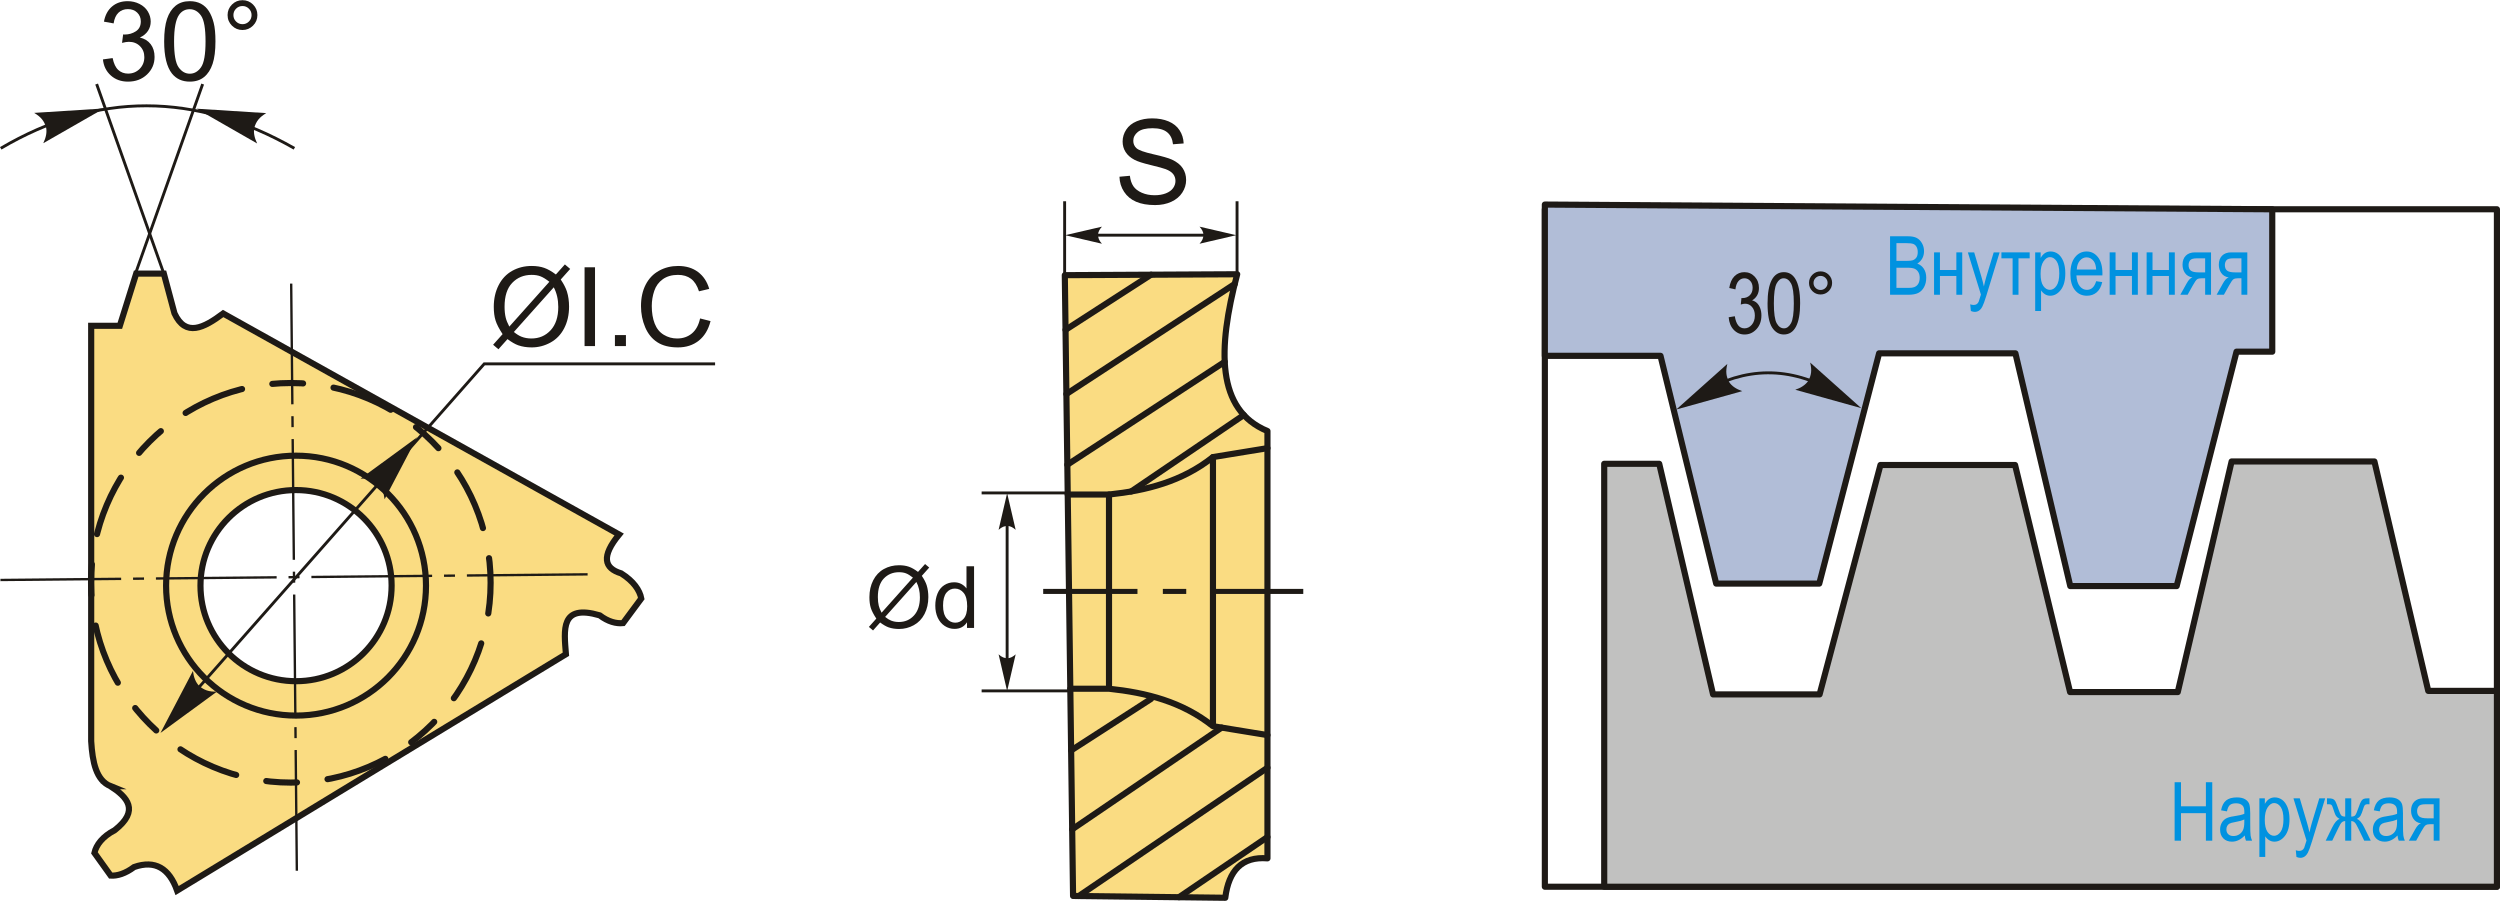 <?xml version="1.0" encoding="UTF-8"?>
<!DOCTYPE svg PUBLIC "-//W3C//DTD SVG 1.1//EN" "http://www.w3.org/Graphics/SVG/1.1/DTD/svg11.dtd">
<!-- Creator: CorelDRAW 2018 (64-Bit) -->
<svg xmlns="http://www.w3.org/2000/svg" xml:space="preserve" width="2031px" height="732px" version="1.1" style="shape-rendering:geometricPrecision; text-rendering:geometricPrecision; image-rendering:optimizeQuality; fill-rule:evenodd; clip-rule:evenodd"
viewBox="0 0 10599.38 3818.57"
 xmlns:xlink="http://www.w3.org/1999/xlink">
 <defs>
  <style type="text/css">
   <![CDATA[
    .str2 {stroke:#1E1A16;stroke-width:26.09;stroke-miterlimit:22.926}
    .str0 {stroke:#1E1A16;stroke-width:12.33;stroke-miterlimit:22.926}
    .str1 {stroke:#1E1A16;stroke-width:26.09;stroke-linecap:round;stroke-linejoin:round;stroke-miterlimit:22.926}
    .str3 {stroke:#1E1A16;stroke-width:26.09;stroke-linecap:round;stroke-linejoin:round;stroke-miterlimit:22.926;stroke-dasharray:130.44 130.44 260.89 130.44}
    .fil0 {fill:none}
    .fil5 {fill:#C1C1C0}
    .fil3 {fill:#1E1A16}
    .fil2 {fill:#FADC82}
    .fil4 {fill:#B1BDD7}
    .fil6 {fill:#1E1A16;fill-rule:nonzero}
    .fil1 {fill:#1E1A16;fill-rule:nonzero}
    .fil7 {fill:#0092E0;fill-rule:nonzero}
   ]]>
  </style>
 </defs>
 <g id="Layer_x0020_1">
  <g id="_2335413609520">
   <g>
    <line class="fil0 str0" x1="4544.99" y1="2089.11" x2="4161.87" y2= "2089.11" />
    <line class="fil0 str0" x1="4544.99" y1="2928.37" x2="4161.87" y2= "2928.37" />
    <line class="fil0 str0" x1="4269.96" y1="2218.53" x2="4269.96" y2= "2798.96" />
    <line class="fil0 str0" x1="4572.67" y1="996.32" x2="5191.71" y2= "996.32" />
    <line class="fil0 str0" x1="4513.79" y1="1236.41" x2="4513.79" y2= "852.51" />
    <line class="fil0 str0" x1="5244.79" y1="1168.91" x2="5244.79" y2= "852.51" />
    <path id="буква.cdr" class="fil1" d="M4746.22 748.47l44.21 -3.98c2.07,17.89 6.95,32.54 14.65,44.05 7.7,11.43 19.62,20.7 35.77,27.82 16.14,7.04 34.36,10.6 54.55,10.6 17.98,0 33.78,-2.65 47.53,-8.03 13.74,-5.38 23.92,-12.75 30.63,-22.11 6.71,-9.36 10.1,-19.54 10.1,-30.46 0,-11.1 -3.22,-20.79 -9.68,-29.15 -6.46,-8.28 -17.14,-15.24 -32.04,-20.95 -9.53,-3.64 -30.64,-9.43 -63.34,-17.3 -32.7,-7.86 -55.55,-15.23 -68.64,-22.19 -16.97,-8.94 -29.55,-20.03 -37.83,-33.2 -8.36,-13.16 -12.5,-27.98 -12.5,-44.29 0,-18.05 5.13,-34.85 15.32,-50.42 10.18,-15.65 25,-27.49 44.62,-35.6 19.54,-8.12 41.31,-12.17 65.24,-12.17 26.33,0 49.59,4.22 69.71,12.75 20.12,8.44 35.6,20.95 46.45,37.5 10.84,16.48 16.64,35.19 17.46,56.06l-45.2 3.47c-2.4,-22.44 -10.6,-39.41 -24.59,-50.83 -13.99,-11.51 -34.68,-17.22 -62.01,-17.22 -28.48,0 -49.26,5.21 -62.26,15.64 -12.99,10.43 -19.54,23.02 -19.54,37.76 0,12.75 4.64,23.26 13.83,31.54 9.1,8.2 32.7,16.73 70.95,25.34 38.25,8.69 64.5,16.22 78.73,22.68 20.62,9.52 35.94,21.52 45.79,36.18 9.85,14.57 14.74,31.38 14.74,50.42 0,18.96 -5.38,36.68 -16.23,53.4 -10.85,16.72 -26.33,29.72 -46.61,38.99 -20.29,9.28 -43.05,13.91 -68.47,13.91 -32.12,0 -59.03,-4.71 -80.72,-14.07 -21.78,-9.35 -38.75,-23.43 -51.08,-42.31 -12.42,-18.79 -18.88,-40.07 -19.54,-63.83z"/>
    <path id="буква.cdr_0" class="fil1" d="M3892.16 2423.96l29.89 -33.42 17.59 14.97 -31.35 35.12c10.17,15.23 16.99,28.5 20.58,39.94 4.68,14.97 7.06,31.77 7.06,50.28 0,26.78 -5.42,50.65 -16.19,71.58 -10.84,20.95 -25.99,36.71 -45.54,47.43 -19.54,10.71 -40.3,16.07 -62.27,16.07 -16.37,0 -31.23,-2.31 -44.5,-6.94 -10.23,-3.6 -22.16,-10.47 -35.85,-20.58l-30.07 33.73 -17.6 -15.04 31.48 -35.25c-11.69,-17.71 -19.49,-32.81 -23.38,-45.34 -3.96,-12.55 -5.91,-27.64 -5.91,-45.24 0,-26.84 5.36,-50.76 16.08,-71.7 10.71,-21 25.69,-36.89 45.04,-47.73 19.3,-10.77 40.79,-16.19 64.46,-16.19 15.95,0 29.9,2.13 41.83,6.33 11.99,4.2 24.83,11.5 38.65,21.98zm-21.61 24.16c-11.26,-8.82 -21,-14.85 -29.4,-18.08 -8.34,-3.22 -18.14,-4.81 -29.4,-4.81 -25.99,0 -47.48,8.83 -64.41,26.48 -16.98,17.66 -25.44,44.02 -25.44,79.08 0,13.75 1.28,26.05 3.89,36.7 1.89,7.98 5.85,17.78 11.87,29.41l132.89 -148.78zm14.61 18.39l-132.4 148.23c9.19,7.48 17.66,12.72 25.32,15.7 10.11,3.96 21.01,5.9 32.75,5.9 25.88,0 47.18,-9.13 64.04,-27.45 16.87,-18.33 25.27,-44.01 25.27,-77.01 0,-24.77 -4.99,-46.5 -14.98,-65.37z"/>
    <path id="1" class="fil1" d="M4099.86 2661.54l0 -24.04c-11.99,18.69 -29.64,28.06 -52.96,28.06 -15.09,0 -28.97,-4.14 -41.58,-12.48 -12.66,-8.27 -22.46,-19.9 -29.46,-34.76 -6.94,-14.91 -10.41,-32.02 -10.41,-51.37 0,-18.88 3.17,-35.98 9.44,-51.38 6.33,-15.34 15.77,-27.15 28.36,-35.31 12.54,-8.21 26.66,-12.29 42.19,-12.29 11.44,0 21.61,2.43 30.49,7.24 8.89,4.81 16.14,11.14 21.74,18.87l0 -94.05 32.14 0 0 261.51 -29.95 0zm-101.54 -94.53c0,24.23 5.12,42.31 15.4,54.3 10.23,11.99 22.35,17.95 36.29,17.95 14.05,0 25.99,-5.71 35.85,-17.16 9.8,-11.44 14.73,-28.92 14.73,-52.41 0,-25.81 -4.99,-44.81 -15.03,-56.92 -9.99,-12.11 -22.35,-18.14 -37.01,-18.14 -14.31,0 -26.24,5.79 -35.86,17.41 -9.55,11.63 -14.37,29.95 -14.37,54.97z"/>
    <path class="fil2 str1" d="M5245.4 1161.98l-730.87 3.88 34.99 2631.89 645.34 7.78c14.55,-115.81 70.99,-175.76 178.83,-167.17l0 -1811.61c-216.88,-89.5 -212.22,-347.07 -128.29,-664.77z"/>
    <path class="fil0 str1" d="M4526.9 2095.88c58.33,0 116.67,0 175.01,0 158.02,-16.82 309.59,-54.61 440.73,-158.82 77.01,-12.59 154.03,-25.18 231.05,-37.77"/>
    <path class="fil0 str1" d="M4537.84 2919.2c58.33,0 105.73,0 164.07,0 158.02,16.82 309.59,54.61 440.73,158.82 77.01,12.59 154.03,25.18 231.05,37.77"/>
    <line class="fil0 str1" x1="4701.91" y1="2095.88" x2="4701.91" y2= "2904.67" />
    <line class="fil0 str1" x1="5142.64" y1="1937.06" x2="5142.64" y2= "3072.9" />
    <line class="fil0 str1" x1="4517.62" y1="1397.66" x2="4879.97" y2= "1163.92" />
    <line class="fil0 str1" x1="4521.23" y1="1669.77" x2="5234.88" y2= "1203.2" />
    <line class="fil0 str1" x1="4525.21" y1="1969.49" x2="5192.55" y2= "1533.21" />
    <line class="fil0 str1" x1="4796" y1="2082.88" x2="5273.51" y2= "1758.73" />
    <line class="fil0 str1" x1="4541.32" y1="3180.89" x2="4879.97" y2= "2962.45" />
    <line class="fil0 str1" x1="4545.76" y1="3515.31" x2="5179.38" y2= "3084.02" />
    <line class="fil0 str1" x1="4573.81" y1="3798.05" x2="5373.69" y2= "3254.18" />
    <line class="fil0 str1" x1="4998.48" y1="3803.17" x2="5373.69" y2= "3548.05" />
    <path id="ось.cdr" class="fil3" d="M5029.35 2495.96l-99.18 0 0 21.42 99.18 0 0 -21.42zm-606.49 0l399.7 0 0 21.42 -399.7 0 0 -21.42zm714.1 0l388.59 0 0 21.42 -388.59 0 0 -21.42z"/>
    <path id="стрелка.cdr" class="fil1" d="M4269.97 2929.1l36.2 -155.69c-11.07,10.08 -21.95,15.61 -32.81,16.56 -15.09,0 -25.76,-3.95 -39.6,-16.56l36.21 155.69z"/>
    <path id="стрелка.cdr_1" class="fil1" d="M4269.97 2089.94l36.2 155.69c-11.07,-10.08 -21.95,-15.6 -32.81,-16.55 -15.09,0 -25.76,3.95 -39.6,16.55l36.21 -155.69z"/>
    <path id="стрелка.cdr_2" class="fil1" d="M4516.27 996.38l155.7 -36.2c-10.09,11.07 -15.61,21.95 -16.56,32.81 0,15.1 3.95,25.76 16.56,39.6l-155.7 -36.21z"/>
    <path id="стрелка.cdr_3" class="fil1" d="M5241.43 996.38l-155.69 -36.2c10.08,11.07 15.61,21.95 16.55,32.81 0,15.1 -3.95,25.76 -16.55,39.6l155.69 -36.21z"/>
    <g>
     <path class="fil2 str2" d="M469.01 3332.51c-61.35,-24.53 -76.93,-101.87 -82.41,-190.87 0,-587.08 0,-1174.14 0,-1761.21 40.48,0 80.97,0 121.46,0 23.13,-73.75 46.26,-147.49 69.4,-221.24 39.04,0 78.09,0 117.13,0 15.04,56.13 30.08,112.27 45.12,168.4 47.11,102.22 124.58,61.93 206.48,0.78 559.59,312.34 1119.2,624.67 1678.79,937 -76.21,92.42 -64.13,143.01 8.68,164.84 52.7,33.12 78.57,71.54 85.24,106.45l-77.32 104.35c-29.14,3.02 -63.69,-6.15 -99.02,-32.94 -168.09,-49.02 -150.89,61.99 -143.15,164.84 -549.48,334.03 -1098.95,668.04 -1648.43,1002.07 -33.57,-94.35 -92.87,-130.84 -182.19,-99.77 -37.49,27.93 -71.59,38.11 -99.33,36.31l-69.08 -96.4c7.72,-33.46 34.36,-69.27 85.99,-96.08 107.84,-84.63 52.14,-140.7 -17.36,-186.53zm786.14 -1255.56c223.77,0 405.19,181.42 405.19,405.19 0,223.78 -181.42,405.19 -405.19,405.19 -223.77,0 -405.19,-181.41 -405.19,-405.19 0,-223.77 181.42,-405.19 405.19,-405.19z"/>
     <circle class="fil0 str2" cx="1255.15" cy="2482.14" r="550.97"/>
     <circle class="fil0 str3" cx="1233.02" cy="2470.15" r="847.04"/>
     <path id="ось.cdr_4" class="fil3" d="M610.54 2447.33l-46.48 0.45 0.1 10.04 46.48 -0.45 -0.1 -10.04zm-608.75 5.86l511.82 -4.93 0.1 10.04 -511.82 4.93 -0.1 -10.04zm1267.96 -12.21l-46.49 0.45 0.09 10.04 46.5 -0.45 -0.1 -10.04zm-608.76 5.86l511.82 -4.93 0.1 10.04 -511.82 4.94 -0.1 -10.05zm1267.95 -12.21l-46.48 0.45 0.09 10.04 46.49 -0.44 -0.1 -10.05zm-608.75 5.86l511.82 -4.92 0.1 10.04 -511.82 4.93 -0.1 -10.05zm659.2 -6.35l511.82 -4.92 0.1 10.04 -511.82 4.93 -0.1 -10.05z"/>
     <path id="ось.cdr_5" class="fil3" d="M1245.45 1810.22l-0.45 -46.48 -10.04 0.09 0.45 46.49 10.04 -0.1zm-5.86 -608.75l4.93 511.82 -10.04 0.1 -4.93 -511.82 10.04 -0.1zm12.21 1267.96l-0.45 -46.5 -10.04 0.1 0.44 46.49 10.05 -0.09zm-5.86 -608.76l4.92 511.82 -10.04 0.1 -4.93 -511.82 10.05 -0.1zm12.21 1267.95l-0.45 -46.48 -10.05 0.09 0.45 46.49 10.05 -0.1zm-5.86 -608.75l4.92 511.82 -10.04 0.1 -4.93 -511.83 10.05 -0.09zm6.34 659.2l4.93 511.82 -10.05 0.1 -4.92 -511.82 10.04 -0.1z"/>
     <polyline class="fil0 str0" points="727.12,3045.09 2053.04,1541.9 3031.78,1541.9 "/>
     <path id="стрелка.cdr_6" class="fil1" d="M1768.23 1853.23l-137.57 262.69c-3.36,-27.58 -11.96,-48.51 -26.08,-62.99 -21.22,-18.27 -41,-25.63 -75.71,-24.65l239.36 -175.05z"/>
     <path id="стрелка.cdr_7" class="fil1" d="M680.39 3106.62l137.57 -262.7c3.37,27.58 11.97,48.51 26.09,63 21.22,18.26 40.99,25.62 75.7,24.66l-239.36 175.04z"/>
     <path id="буква.cdr_8" class="fil1" d="M2356.78 1162.99l38.18 -42.7 22.47 19.13 -40.04 44.88c12.98,19.44 21.69,36.4 26.28,51.01 5.99,19.13 9.02,40.6 9.02,64.24 0,34.23 -6.92,64.71 -20.68,91.46 -13.85,26.76 -33.21,46.9 -58.18,60.59 -24.96,13.69 -51.48,20.53 -79.56,20.53 -20.92,0 -39.9,-2.96 -56.85,-8.87 -13.06,-4.59 -28.31,-13.37 -45.81,-26.28l-38.42 43.08 -22.47 -19.21 40.2 -45.02c-14.92,-22.64 -24.88,-41.93 -29.86,-57.95 -5.05,-16.02 -7.54,-35.3 -7.54,-57.78 0,-34.3 6.84,-64.86 20.53,-91.61 13.69,-26.84 32.82,-47.13 57.55,-60.98 24.65,-13.76 52.11,-20.69 82.36,-20.69 20.38,0 38.18,2.73 53.43,8.09 15.32,5.37 31.73,14.7 49.39,28.08zm-27.61 30.87c-14.39,-11.27 -26.84,-18.98 -37.57,-23.09 -10.65,-4.13 -23.17,-6.15 -37.56,-6.15 -33.21,0 -60.67,11.28 -82.29,33.83 -21.69,22.55 -32.5,56.23 -32.5,101.03 0,17.58 1.63,33.29 4.97,46.89 2.41,10.19 7.47,22.72 15.17,37.57l169.78 -190.08zm18.66 23.49l-169.16 189.37c11.75,9.57 22.56,16.26 32.36,20.07 12.91,5.05 26.83,7.54 41.84,7.54 33.06,0 60.27,-11.66 81.82,-35.07 21.54,-23.41 32.27,-56.23 32.27,-98.38 0,-31.66 -6.37,-59.42 -19.13,-83.53z"/>
     <polygon id="1" class="fil1" points="2478.41,1466.53 2478.41,1132.42 2522.74,1132.42 2522.74,1466.53 "/>
     <polygon id="2" class="fil1" points="2607.12,1466.53 2607.12,1419.87 2653.78,1419.87 2653.78,1466.53 "/>
     <path id="3" class="fil1" d="M2968.22 1349.33l44.33 11.2c-9.25,36.32 -25.9,63.92 -49.93,82.98 -24.03,19.05 -53.43,28.62 -88.19,28.62 -35.94,0 -65.17,-7.31 -87.73,-22.01 -22.55,-14.62 -39.66,-35.85 -51.41,-63.62 -11.74,-27.84 -17.65,-57.62 -17.65,-89.51 0,-34.77 6.61,-65.1 19.91,-90.99 13.3,-25.9 32.19,-45.58 56.69,-59.03 24.5,-13.46 51.49,-20.15 80.89,-20.15 33.44,0 61.51,8.48 84.22,25.51 22.79,17.03 38.66,40.91 47.6,71.71l-43.4 10.26c-7.7,-24.26 -18.98,-41.99 -33.68,-53.04 -14.69,-11.11 -33.2,-16.64 -55.52,-16.64 -25.59,0 -47.05,6.15 -64.24,18.43 -17.19,12.29 -29.32,28.86 -36.24,49.55 -7,20.76 -10.5,42.15 -10.5,64.15 0,28.39 4.12,53.2 12.36,74.36 8.25,21.23 21.08,37.01 38.5,47.51 17.42,10.5 36.25,15.71 56.54,15.71 24.73,0 45.58,-7.15 62.69,-21.38 17.1,-14.31 28.69,-35.47 34.76,-63.62z"/>
     <line class="fil0 str0" x1="694.59" y1="1159.19" x2="409.72" y2= "355.6" />
     <line class="fil0 str0" x1="574.38" y1="1159.19" x2="859.25" y2= "355.6" />
     <path class="fil0 str0" d="M3.13 628.05c409.36,-241.12 824.37,-239.51 1244.91,0"/>
     <path id="стрелка.cdr_9" class="fil1" d="M440.78 458.98l-257.28 147.45c12,-25.06 16.01,-47.33 11.9,-67.12 -8.07,-26.83 -20.78,-43.66 -50.56,-61.52l295.94 -18.81z"/>
     <path id="стрелка.cdr_10" class="fil1" d="M832.92 460l257.27 147.45c-12,-25.06 -16,-47.33 -11.89,-67.13 8.05,-26.82 20.77,-43.66 50.55,-61.51l-295.93 -18.81z"/>
     <path id="буква.cdr_11" class="fil1" d="M436.5 251.05l41.06 -5.6c4.74,23.33 12.68,40.13 23.95,50.39 11.28,10.27 25.12,15.4 41.54,15.4 19.43,0 35.85,-6.69 49.07,-20.06 13.22,-13.38 19.83,-29.94 19.83,-49.7 0,-18.82 -6.14,-34.37 -18.51,-46.66 -12.29,-12.21 -27.92,-18.36 -46.97,-18.36 -7.78,0 -17.43,1.56 -29.01,4.59l4.59 -35.93c2.72,0.31 4.97,0.47 6.61,0.47 17.57,0 33.28,-4.59 47.36,-13.69 14,-9.1 21,-23.1 21,-42 0,-15.01 -5.14,-27.45 -15.32,-37.33 -10.19,-9.87 -23.33,-14.77 -39.43,-14.77 -16.02,0 -29.32,5.05 -39.98,15.16 -10.65,10.11 -17.5,25.27 -20.53,45.5l-41.06 -7.47c5.06,-27.53 16.41,-48.91 34.22,-64.08 17.73,-15.17 39.89,-22.71 66.34,-22.71 18.19,0 34.99,3.89 50.31,11.74 15.4,7.78 27.15,18.43 35.23,31.89 8.17,13.53 12.21,27.84 12.21,43.01 0,14.38 -3.89,27.45 -11.58,39.27 -7.78,11.82 -19.29,21.23 -34.46,28.23 19.76,4.51 35.08,14 46.04,28.39 10.89,14.31 16.33,32.35 16.33,53.9 0,29.16 -10.65,53.97 -31.88,74.27 -21.31,20.29 -48.22,30.41 -80.73,30.41 -29.32,0 -53.66,-8.79 -73.03,-26.29 -19.44,-17.5 -30.48,-40.13 -33.2,-67.97z"/>
     <path id="1" class="fil1" d="M696.02 174.83c0,-39.43 4.04,-71.31 12.13,-95.42 8.17,-24.19 20.22,-42.78 36.25,-55.77 15.94,-12.98 36.08,-19.44 60.35,-19.44 17.88,0 33.59,3.58 47.21,10.81 13.52,7.23 24.72,17.65 33.44,31.26 8.7,13.54 15.55,30.1 20.53,49.62 5.05,19.52 7.54,45.89 7.54,78.94 0,39.2 -4.04,70.93 -12.06,95.04 -8,24.19 -20.06,42.77 -36.08,55.84 -15.95,13.07 -36.17,19.6 -60.58,19.6 -32.13,0 -57.4,-11.43 -75.76,-34.38 -22,-28 -32.97,-73.34 -32.97,-136.1zm42 0.15c0,54.99 6.38,91.54 19.21,109.58 12.83,18.12 28.69,27.15 47.52,27.15 18.82,0 34.68,-9.1 47.51,-27.22 12.83,-18.2 19.21,-54.67 19.21,-109.51 0,-54.98 -6.38,-91.53 -19.21,-109.58 -12.75,-18.12 -28.77,-27.14 -47.98,-27.14 -18.82,0 -33.91,8.01 -45.18,23.96 -14.08,20.3 -21.08,57.94 -21.08,112.76z"/>
     <path id="2" class="fil1" d="M964.88 63.07c0,-17.42 6.22,-32.27 18.58,-44.64 12.37,-12.29 27.23,-18.43 44.57,-18.43 17.58,0 32.5,6.14 44.87,18.43 12.29,12.37 18.43,27.22 18.43,44.64 0,17.5 -6.22,32.43 -18.58,44.8 -12.37,12.37 -27.3,18.59 -44.72,18.59 -17.34,0 -32.2,-6.15 -44.57,-18.44 -12.36,-12.36 -18.58,-27.3 -18.58,-44.95zm24.73 0.16c0,10.65 3.73,19.68 11.28,27.22 7.54,7.54 16.64,11.27 27.37,11.27 10.5,0 19.52,-3.73 27.07,-11.27 7.54,-7.54 11.27,-16.57 11.27,-27.22 0,-10.66 -3.73,-19.68 -11.27,-27.22 -7.55,-7.55 -16.57,-11.28 -27.07,-11.28 -10.73,0 -19.83,3.73 -27.37,11.28 -7.55,7.54 -11.28,16.56 -11.28,27.22z"/>
    </g>
   </g>
   <g>
    <rect class="fil0 str1" x="6549.8" y="886.49" width="4036.53" height="2872.18"/>
    <polygon class="fil4 str1" points="6549.81,866.49 6549.81,1507.86 7040.12,1507.86 7276.23,2473.44 7713.2,2473.44 7966.93,1497.29 8544.87,1497.29 8777.46,2484.02 9228.53,2484.02 9482.26,1490.24 9633.79,1490.24 9633.79,886.49 "/>
    <polygon class="fil5 str1" points="7034.71,1965.66 6801.46,1965.66 6801.46,3758.67 10586.33,3758.67 10586.33,2928.43 10295.23,2928.43 10066.94,1955.74 9461.49,1955.74 9233.2,2933.4 8776.63,2933.4 8543.38,1970.63 7972.66,1970.63 7714.6,2943.32 7262.99,2943.32 "/>
    <path class="fil0 str0" d="M7213.56 1663.88c183.98,-108.83 373.5,-115.07 569.59,0"/>
    <path id="стрелка.cdr_12" class="fil1" d="M7891.15 1729.63l-279.61 -77.96c25.71,-8.87 43.98,-21.38 54.96,-37.86 13.15,-24.05 16.15,-44.49 8.12,-77.52l216.53 193.34z"/>
    <path id="стрелка.cdr_13" class="fil1" d="M7106.95 1735.45l279.61 -77.96c-25.71,-8.86 -43.98,-21.38 -54.96,-37.85 -13.15,-24.06 -16.15,-44.5 -8.12,-77.52l-216.53 193.33z"/>
    <path class="fil6" d="M7329.11 1344.32l26.03 -4.34c5.43,34.23 19.11,51.35 41.1,51.35 11.87,0 22.12,-5.06 30.86,-15.13 8.67,-10.06 13.01,-23.14 13.01,-39.17 0,-15.06 -3.98,-27.23 -11.99,-36.4 -7.96,-9.22 -17.72,-13.8 -29.35,-13.8 -4.94,0 -11.02,1.21 -18.32,3.56l2.9 -27.78 4.09 0.36c12.84,0 23.26,-3.98 31.28,-11.87 8.01,-7.9 11.99,-18.44 11.99,-31.7 0,-12.12 -3.37,-21.88 -10.06,-29.22 -6.69,-7.42 -14.89,-11.1 -24.53,-11.1 -10,0 -18.44,3.86 -25.31,11.64 -6.87,7.77 -11.27,19.58 -13.13,35.37l-26.04 -5.79c3.31,-22.17 10.73,-38.93 22.24,-50.25 11.51,-11.33 25.49,-17 41.82,-17 17.17,0 31.75,6.33 43.75,19.04 11.99,12.72 18.02,28.69 18.02,48.03 0,11.76 -2.53,22.18 -7.66,31.22 -5.12,9.04 -12.23,16.15 -21.39,21.33 8.44,2.35 15.49,6.27 20.98,11.64 5.54,5.42 10,12.65 13.43,21.69 3.43,9.1 5.12,19.22 5.12,30.37 0,23.74 -6.99,43.2 -20.97,58.34 -14.04,15.12 -30.79,22.65 -50.32,22.65 -18.07,0 -33.44,-6.63 -46.04,-19.83 -12.59,-13.19 -19.76,-30.91 -21.51,-53.21z"/>
    <path id="1" class="fil6" d="M7493.99 1285.27c0,-43.39 5.84,-76.3 17.53,-98.65 11.69,-22.36 28.93,-33.57 51.71,-33.57 20.18,0 36.1,9.04 47.73,27.18 14.1,21.93 21.15,56.95 21.15,105.04 0,43.21 -5.79,76.05 -17.42,98.47 -11.63,22.41 -28.92,33.62 -51.83,33.62 -20.18,0 -36.7,-9.88 -49.59,-29.65 -12.84,-19.76 -19.28,-53.93 -19.28,-102.44zm26.75 -0.06c0,42.06 4.04,70.32 12.05,84.6 8.02,14.34 18.32,21.52 30.86,21.52 11.87,0 21.75,-7.23 29.77,-21.76 7.95,-14.52 11.93,-42.6 11.93,-84.36 0,-42.25 -4.04,-70.45 -12.05,-84.73 -8.02,-14.29 -18.44,-21.4 -31.22,-21.4 -11.75,0 -21.57,7.24 -29.46,21.76 -7.9,14.52 -11.88,42.6 -11.88,84.37z"/>
    <path id="2" class="fil6" d="M7669.71 1198.67c0,-13.5 4.82,-25.01 14.4,-34.59 9.59,-9.52 21.09,-14.29 34.53,-14.29 13.62,0 25.19,4.77 34.77,14.29 9.52,9.58 14.29,21.09 14.29,34.59 0,13.56 -4.82,25.13 -14.41,34.71 -9.58,9.58 -21.15,14.4 -34.65,14.4 -13.44,0 -24.94,-4.76 -34.53,-14.28 -9.58,-9.58 -14.4,-21.15 -14.4,-34.83zm19.16 0.12c0,8.25 2.9,15.25 8.74,21.09 5.85,5.84 12.9,8.74 21.21,8.74 8.14,0 15.13,-2.9 20.98,-8.74 5.84,-5.84 8.73,-12.84 8.73,-21.09 0,-8.26 -2.89,-15.25 -8.73,-21.09 -5.85,-5.85 -12.84,-8.74 -20.98,-8.74 -8.31,0 -15.36,2.89 -21.21,8.74 -5.84,5.84 -8.74,12.83 -8.74,21.09z"/>
    <path class="fil7" d="M8013.38 1248.89l0 -247.9 76.4 0c15.52,0 27.75,2.37 36.81,7.16 9.01,4.79 16.39,12.23 22.17,22.39 5.77,10.15 8.65,21.35 8.65,33.58 0,11.37 -2.48,21.64 -7.44,30.76 -5.02,9.11 -12,16.38 -21.06,21.92 11.71,4.27 20.94,11.6 27.69,21.93 6.75,10.33 10.16,23.08 10.16,38.2 0,15 -3.06,28.16 -9.23,39.53 -6.12,11.37 -14.31,19.56 -24.53,24.69 -10.27,5.14 -24.35,7.74 -42.24,7.74l-77.38 0zm27 -143.69l43.98 0c11.54,0 19.73,-0.8 24.58,-2.36 6.98,-2.37 12.35,-6.35 16.16,-11.95 3.74,-5.59 5.65,-13.21 5.65,-22.85 0,-8.88 -1.73,-16.33 -5.14,-22.27 -3.46,-5.94 -8.01,-10.04 -13.73,-12.29 -5.71,-2.25 -15.92,-3.4 -30.7,-3.4l-40.8 0 0 75.12zm0 114.6l50.55 0c11.14,0 19.34,-1.03 24.64,-3.06 7.68,-2.94 13.51,-7.79 17.49,-14.48 3.98,-6.75 6,-15.23 6,-25.39 0,-9.41 -1.9,-17.31 -5.77,-23.83 -3.81,-6.52 -8.94,-11.25 -15.4,-14.25 -6.52,-3 -16.68,-4.5 -30.53,-4.5l-46.98 0 0 85.51z"/>
    <polygon id="1" class="fil7" points="8199.94,1069.2 8224.87,1069.2 8224.87,1143.98 8294.45,1143.98 8294.45,1069.2 8319.38,1069.2 8319.38,1248.89 8294.45,1248.89 8294.45,1169.26 8224.87,1169.26 8224.87,1248.89 8199.94,1248.89 "/>
    <path id="2" class="fil7" d="M8355.97 1317.78l-2.77 -28.38c5.48,1.84 10.21,2.76 14.13,2.76 5.25,0 9.64,-1.09 13.04,-3.23 3.41,-2.13 6.24,-5.48 8.49,-9.98 0.81,-1.62 4.04,-11.83 9.75,-30.75l-55.46 -179 26.89 0 30.59 103.29c3.81,12.87 7.33,26.6 10.56,41.25 2.83,-13.85 6.23,-27.4 10.16,-40.62l31.45 -103.92 25.04 0 -55.98 182.74c-7.32,23.61 -13.09,39.36 -17.31,47.32 -4.21,7.9 -9,13.62 -14.36,17.08 -5.37,3.52 -11.43,5.25 -18.18,5.25 -4.73,0 -10.04,-1.27 -16.04,-3.81z"/>
    <polygon id="3" class="fil7" points="8485.52,1069.2 8605.31,1069.2 8605.31,1094.47 8557.87,1094.47 8557.87,1248.89 8532.95,1248.89 8532.95,1094.47 8485.52,1094.47 "/>
    <path id="4" class="fil7" d="M8628.67 1317.78l0 -248.58 23.2 0 0 23.6c5.6,-9.7 11.83,-16.68 18.7,-20.95 6.87,-4.33 14.71,-6.46 23.54,-6.46 11.6,0 22.04,3.46 31.34,10.33 9.34,6.87 16.79,17.31 22.5,31.33 5.66,14.02 8.48,30.93 8.48,50.66 0,30.53 -6.4,54.07 -19.15,70.58 -12.82,16.5 -27.76,24.75 -45.01,24.75 -7.68,0 -14.78,-1.96 -21.47,-5.89 -6.64,-3.92 -12.35,-9.52 -17.2,-16.67l0 87.3 -24.93 0zm22.91 -157.47c0,23.2 3.87,40.34 11.6,51.3 7.74,11.02 17.09,16.5 28.04,16.5 10.51,0 19.74,-5.71 27.65,-17.08 7.96,-11.36 11.94,-28.97 11.94,-52.74 0,-23.48 -3.86,-40.85 -11.6,-52.11 -7.73,-11.25 -17.08,-16.9 -28.16,-16.9 -9.98,0 -19.04,6.06 -27.23,18.17 -8.14,12.12 -12.24,29.72 -12.24,52.86z"/>
    <path id="5" class="fil7" d="M8887.3 1191.41l25.62 3.81c-4.27,19.1 -12.06,33.52 -23.26,43.22 -11.24,9.76 -25.15,14.6 -41.71,14.6 -20.89,0 -37.74,-7.91 -50.66,-23.77 -12.93,-15.82 -19.39,-38.66 -19.39,-68.55 0,-30.99 6.52,-54.59 19.56,-70.92 13.04,-16.27 29.48,-24.41 49.51,-24.41 19.04,0 34.97,7.96 47.72,23.94 12.69,15.99 19.1,39.13 19.1,69.43l-0.18 8.07 -110.09 0c1.03,20.26 5.71,35.55 14.07,45.82 8.37,10.33 18.53,15.46 30.53,15.46 18.75,0 31.85,-12.23 39.18,-36.7zm-82.29 -49.5l82.29 0c-1.15,-15.58 -4.44,-27.18 -9.98,-34.86 -8.02,-11.13 -18.24,-16.74 -30.64,-16.74 -11.2,0 -20.72,4.68 -28.62,13.97 -7.91,9.29 -12.24,21.81 -13.05,37.63z"/>
    <polygon id="6" class="fil7" points="8944.42,1069.2 8969.35,1069.2 8969.35,1143.98 9038.94,1143.98 9038.94,1069.2 9063.87,1069.2 9063.87,1248.89 9038.94,1248.89 9038.94,1169.26 8969.35,1169.26 8969.35,1248.89 8944.42,1248.89 "/>
    <polygon id="7" class="fil7" points="9101.15,1069.2 9126.08,1069.2 9126.08,1143.98 9195.66,1143.98 9195.66,1069.2 9220.59,1069.2 9220.59,1248.89 9195.66,1248.89 9195.66,1169.26 9126.08,1169.26 9126.08,1248.89 9101.15,1248.89 "/>
    <path id="8" class="fil7" d="M9374.2 1069.2l0 179.69 -24.93 0 0 -69.94 -14.42 0c-8.43,0 -14.78,1.33 -19.16,4.04 -4.39,2.71 -10.67,11.65 -18.99,26.77l-21.75 39.13 -30.93 0 26.89 -48.3c8.2,-14.77 16.39,-23.09 24.52,-24.99 -14.19,-2.48 -24.75,-8.83 -31.68,-18.93 -6.92,-10.09 -10.38,-21.75 -10.38,-34.96 0,-16.51 4.67,-29.37 13.97,-38.61 9.28,-9.28 22.15,-13.9 38.6,-13.9l68.26 0zm-24.93 25.27l-35.31 0c-14.77,0 -24.3,2.83 -28.57,8.54 -4.27,5.71 -6.4,12.35 -6.4,19.8 0,10.84 3.17,18.74 9.52,23.77 6.29,4.96 17.43,7.44 33.36,7.44l27.4 0 0 -59.55z"/>
    <path id="9" class="fil7" d="M9528.04 1069.2l0 179.69 -24.93 0 0 -69.94 -14.43 0c-8.42,0 -14.77,1.33 -19.15,4.04 -4.39,2.71 -10.67,11.65 -18.99,26.77l-21.75 39.13 -30.93 0 26.89 -48.3c8.2,-14.77 16.39,-23.09 24.52,-24.99 -14.19,-2.48 -24.75,-8.83 -31.68,-18.93 -6.92,-10.09 -10.38,-21.75 -10.38,-34.96 0,-16.51 4.67,-29.37 13.96,-38.61 9.29,-9.28 22.16,-13.9 38.6,-13.9l68.27 0zm-24.93 25.27l-35.31 0c-14.78,0 -24.3,2.83 -28.57,8.54 -4.27,5.71 -6.4,12.35 -6.4,19.8 0,10.84 3.17,18.74 9.52,23.77 6.29,4.96 17.42,7.44 33.36,7.44l27.4 0 0 -59.55z"/>
    <polygon class="fil7" points="9219.87,3563.51 9219.87,3315.61 9246.87,3315.61 9246.87,3417.75 9352.47,3417.75 9352.47,3315.61 9379.47,3315.61 9379.47,3563.51 9352.47,3563.51 9352.47,3446.83 9246.87,3446.83 9246.87,3563.51 "/>
    <path id="1" class="fil7" d="M9517.21 3541.41c-8.37,8.71 -17.02,15.23 -26.02,19.61 -9.06,4.45 -18.41,6.64 -28.1,6.64 -15.35,0 -27.58,-4.62 -36.7,-13.9 -9.17,-9.24 -13.73,-21.7 -13.73,-37.39 0,-10.4 2.13,-19.57 6.46,-27.59 4.27,-8.02 10.15,-14.31 17.6,-18.81 7.44,-4.5 18.75,-7.85 33.87,-9.99 20.31,-2.88 35.26,-6.34 44.72,-10.38l0.17 -7.79c0,-12.35 -2.19,-21 -6.57,-26.02 -6.18,-7.22 -15.7,-10.85 -28.51,-10.85 -11.6,0 -20.26,2.42 -26.03,7.21 -5.71,4.79 -9.92,13.85 -12.63,27.07l-24.93 -4.5c3.52,-19.11 10.56,-32.96 21.24,-41.67 10.67,-8.71 25.96,-13.04 45.81,-13.04 15.47,0 27.59,2.89 36.41,8.71 8.77,5.78 14.37,12.99 16.68,21.53 2.31,8.6 3.46,21.06 3.46,37.5l0 40.57c0,28.39 0.52,46.28 1.62,53.67 1.04,7.32 3.17,14.53 6.34,21.52l-25.96 0c-2.66,-6.18 -4.39,-13.56 -5.2,-22.1zm-1.9 -67.92c-9.12,4.5 -22.74,8.31 -40.79,11.42 -10.51,1.79 -17.83,3.87 -21.99,6.18 -4.21,2.31 -7.44,5.6 -9.75,9.81 -2.31,4.21 -3.47,9.12 -3.47,14.66 0,8.53 2.66,15.4 7.97,20.54 5.31,5.13 12.64,7.67 21.98,7.67 8.95,0 17.03,-2.31 24.29,-6.92 7.28,-4.62 12.76,-10.79 16.34,-18.52 3.63,-7.68 5.42,-18.93 5.42,-33.7l0 -11.14z"/>
    <path id="2" class="fil7" d="M9579.18 3632.4l0 -248.58 23.2 0 0 23.6c5.6,-9.7 11.83,-16.68 18.7,-20.95 6.87,-4.33 14.71,-6.46 23.54,-6.46 11.6,0 22.04,3.46 31.34,10.33 9.34,6.87 16.79,17.31 22.5,31.33 5.66,14.03 8.48,30.93 8.48,50.67 0,30.52 -6.4,54.06 -19.16,70.57 -12.81,16.5 -27.75,24.75 -45,24.75 -7.68,0 -14.78,-1.96 -21.47,-5.88 -6.64,-3.93 -12.35,-9.53 -17.2,-16.68l0 87.3 -24.93 0zm22.91 -157.47c0,23.2 3.87,40.34 11.6,51.3 7.74,11.02 17.09,16.5 28.04,16.5 10.51,0 19.74,-5.71 27.65,-17.08 7.96,-11.36 11.94,-28.96 11.94,-52.73 0,-23.49 -3.86,-40.86 -11.6,-52.11 -7.73,-11.26 -17.08,-16.91 -28.16,-16.91 -9.98,0 -19.04,6.06 -27.23,18.18 -8.14,12.11 -12.24,29.71 -12.24,52.85z"/>
    <path id="3" class="fil7" d="M9736.37 3632.4l-2.77 -28.38c5.48,1.84 10.21,2.76 14.13,2.76 5.25,0 9.64,-1.09 13.04,-3.22 3.41,-2.14 6.24,-5.49 8.49,-9.99 0.81,-1.61 4.04,-11.83 9.75,-30.75l-55.45 -179 26.89 0 30.58 103.29c3.81,12.87 7.33,26.6 10.56,41.25 2.83,-13.84 6.23,-27.4 10.16,-40.62l31.45 -103.92 25.04 0 -55.97 182.74c-7.33,23.61 -13.1,39.36 -17.32,47.32 -4.21,7.91 -9,13.62 -14.36,17.08 -5.37,3.52 -11.43,5.25 -18.18,5.25 -4.73,0 -10.04,-1.27 -16.04,-3.81z"/>
    <path id="4" class="fil7" d="M9968.74 3383.82l0 77.55c7.97,0 13.51,-1.85 16.74,-5.54 3.29,-3.69 7.96,-14.54 14.02,-32.49 4.9,-14.31 8.89,-23.71 12,-28.27 3.12,-4.56 6.58,-7.61 10.44,-9.06 3.81,-1.44 10.57,-2.19 20.32,-2.19l3.69 0 0 25.28 -7.45 -0.18c-4.96,0 -8.59,0.8 -10.9,2.48 -2.31,1.68 -4.39,5.37 -6.17,11.08 -5.6,18.18 -10.1,29.83 -13.33,35.03 -3.29,5.19 -8.48,9.75 -15.58,13.73 10.85,3.52 21.35,15.7 31.62,36.58l27.35 55.69 -27.75 0 -26.84 -55.4c-5.42,-11.54 -10.1,-18.98 -14.14,-22.51 -4.03,-3.45 -8.71,-5.18 -14.02,-5.18l0 83.09 -25.62 0 0 -83.09c-5.36,0 -10.1,1.67 -14.02,5.01 -3.98,3.41 -8.71,10.97 -14.19,22.68l-26.84 55.4 -27.69 0 27.29 -55.69c10.33,-21 20.89,-33.18 31.57,-36.58 -6.87,-3.87 -11.89,-8.14 -15.12,-12.87 -3.24,-4.79 -7.79,-16.73 -13.74,-35.83 -1.67,-5.66 -3.69,-9.35 -6,-11.02 -2.31,-1.73 -6,-2.6 -11.02,-2.6l-7.44 0.18 0 -25.28 3.69 0c10.04,0 17.14,0.92 21.29,2.71 4.16,1.79 7.68,5.14 10.51,10.04 2.88,4.91 7.32,16.27 13.32,34.1 4.68,13.62 8.6,22.16 11.72,25.57 3.17,3.4 8.77,5.13 16.67,5.13l0 -77.55 25.62 0z"/>
    <path id="5" class="fil7" d="M10164.82 3541.41c-8.37,8.71 -17.02,15.23 -26.02,19.61 -9.06,4.45 -18.41,6.64 -28.11,6.64 -15.35,0 -27.58,-4.62 -36.7,-13.9 -9.17,-9.24 -13.73,-21.7 -13.73,-37.39 0,-10.4 2.13,-19.57 6.47,-27.59 4.26,-8.02 10.15,-14.31 17.59,-18.81 7.45,-4.5 18.76,-7.85 33.87,-9.99 20.32,-2.88 35.26,-6.34 44.72,-10.38l0.18 -7.79c0,-12.35 -2.2,-21 -6.58,-26.02 -6.18,-7.22 -15.7,-10.85 -28.5,-10.85 -11.6,0 -20.26,2.42 -26.03,7.21 -5.71,4.79 -9.92,13.85 -12.64,27.07l-24.93 -4.5c3.52,-19.11 10.56,-32.96 21.24,-41.67 10.68,-8.71 25.97,-13.04 45.81,-13.04 15.47,0 27.59,2.89 36.41,8.71 8.77,5.78 14.38,12.99 16.68,21.53 2.31,8.6 3.47,21.06 3.47,37.5l0 40.57c0,28.39 0.51,46.28 1.61,53.67 1.04,7.32 3.17,14.53 6.35,21.52l-25.97 0c-2.65,-6.18 -4.38,-13.56 -5.19,-22.1zm-1.91 -67.92c-9.11,4.5 -22.73,8.31 -40.79,11.42 -10.5,1.79 -17.83,3.87 -21.98,6.18 -4.22,2.31 -7.45,5.6 -9.76,9.81 -2.31,4.21 -3.46,9.12 -3.46,14.66 0,8.53 2.65,15.4 7.96,20.54 5.31,5.13 12.64,7.67 21.99,7.67 8.94,0 17.02,-2.31 24.29,-6.92 7.27,-4.62 12.76,-10.79 16.33,-18.52 3.64,-7.68 5.42,-18.93 5.42,-33.7l0 -11.14z"/>
    <path id="6" class="fil7" d="M10343.12 3383.82l0 179.69 -24.93 0 0 -69.94 -14.42 0c-8.43,0 -14.78,1.33 -19.16,4.04 -4.39,2.71 -10.67,11.66 -18.99,26.77l-21.75 39.13 -30.93 0 26.89 -48.3c8.2,-14.77 16.39,-23.08 24.52,-24.99 -14.19,-2.48 -24.75,-8.82 -31.68,-18.93 -6.92,-10.09 -10.38,-21.75 -10.38,-34.96 0,-16.5 4.67,-29.37 13.96,-38.61 9.29,-9.28 22.16,-13.9 38.6,-13.9l68.27 0zm-24.93 25.28l-35.31 0c-14.77,0 -24.3,2.82 -28.57,8.53 -4.27,5.71 -6.4,12.35 -6.4,19.8 0,10.84 3.17,18.75 9.52,23.77 6.29,4.96 17.42,7.44 33.36,7.44l27.4 0 0 -59.54z"/>
   </g>
  </g>
 </g>
</svg>
